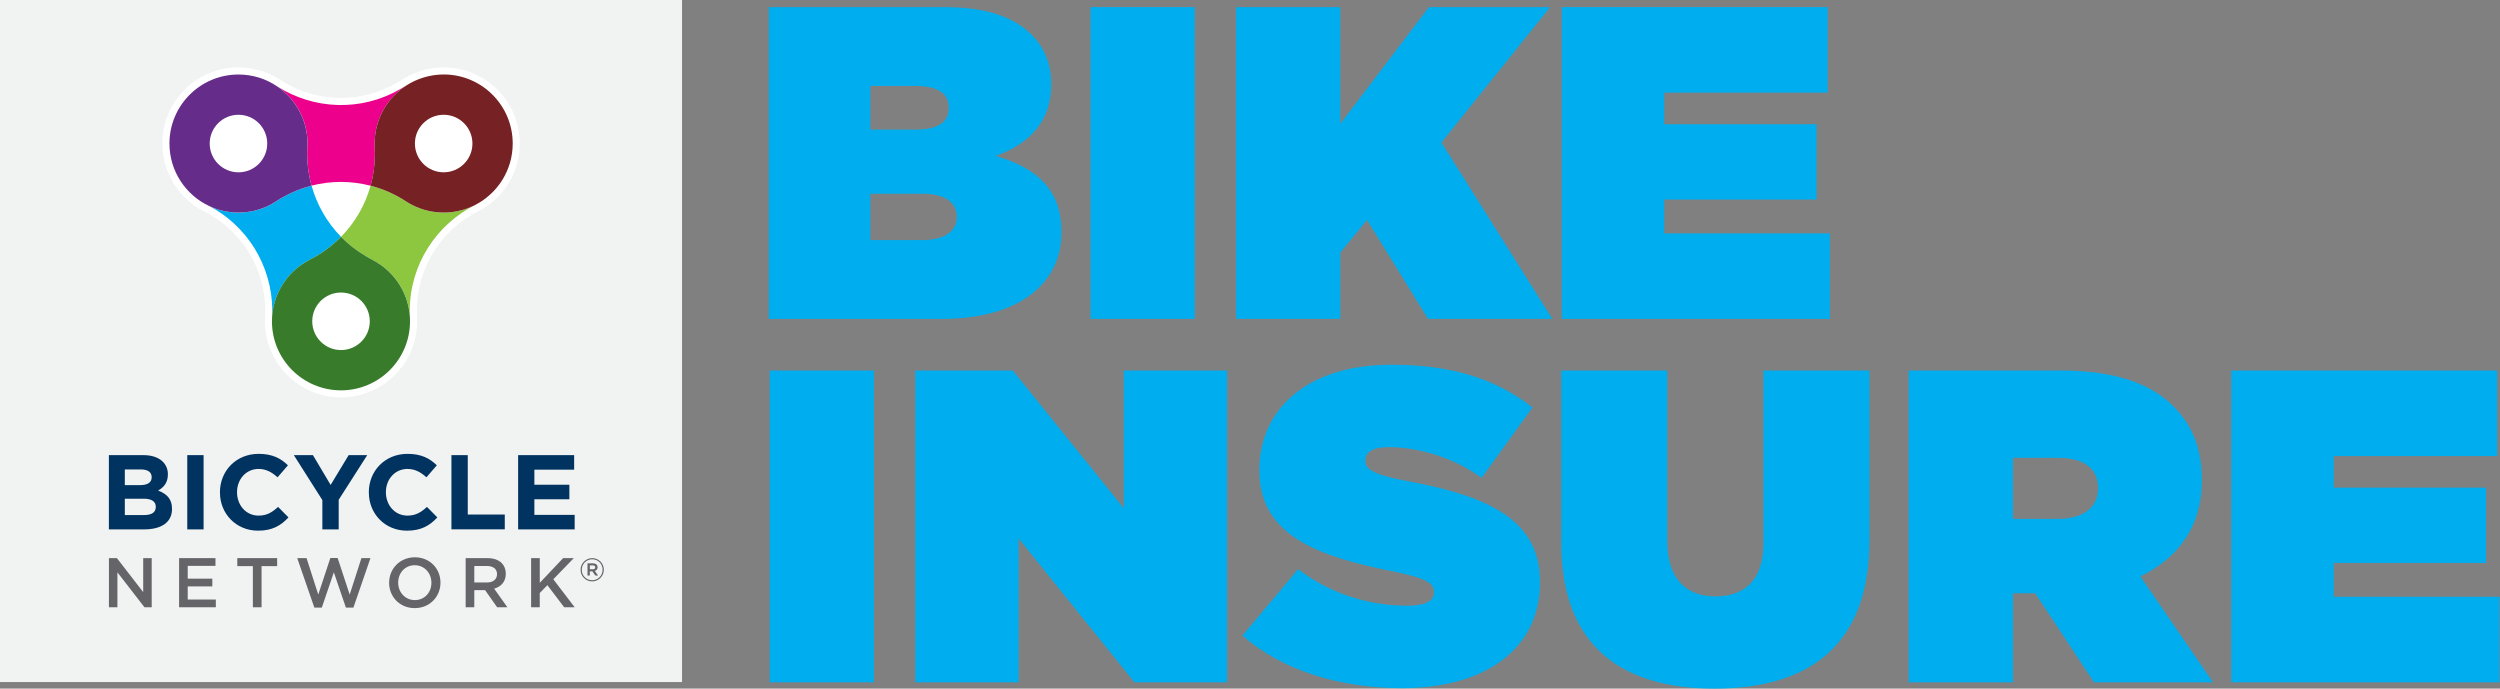 <svg width="1278" height="352" viewBox="0 0 1278 352" fill="none" xmlns="http://www.w3.org/2000/svg">
<rect x="0" y="0" width="1278" height="352" fill="#808080" stroke="none"/>
<g clip-path="url(#clip0_29_24)">
<path d="M348.66 348.66H0V0H348.66V348.66Z" fill="#F1F2F2"/>
<path d="M226.81 34.46C226.04 34.46 225.22 34.49 224.23 34.55L223.57 34.6C222.77 34.66 222.02 34.75 221.33 34.85L221.04 34.89C220.25 35.01 219.42 35.16 218.5 35.36L218.09 35.45C217.25 35.64 216.49 35.84 215.77 36.06L215.55 36.12C214.69 36.38 213.87 36.66 212.98 37C212.1 37.33 211.28 37.68 210.38 38.1C209.11 38.7 207.85 39.37 206.64 40.1L205.69 40.69C205.05 41.11 204.36 41.5 203.58 41.94L202.74 42.42C194.09 47.42 184.28 50.06 174.35 50.06C163.6 50.06 153.1 47.04 144.08 41.4L143.25 40.61H142.89C142.47 40.34 142.04 40.08 141.57 39.8L141.29 39.64C139.74 38.75 138.13 37.96 136.48 37.29L136.07 37.13C135.21 36.79 134.41 36.51 133.65 36.27L133.31 36.16C132.62 35.95 131.86 35.74 131.01 35.54L130.45 35.41C129.65 35.23 128.88 35.08 128.1 34.94L127.86 34.9C127.05 34.78 126.18 34.68 125.22 34.6L124.61 34.55C123.56 34.48 122.71 34.45 121.9 34.45C100.44 34.45 82.98 51.91 82.98 73.36C82.98 74.13 83.01 74.95 83.07 75.93C83.08 76.16 83.1 76.39 83.12 76.62C83.18 77.37 83.26 78.11 83.36 78.81C83.38 78.96 83.39 79.08 83.41 79.2C83.52 79.95 83.67 80.75 83.86 81.62C83.91 81.83 83.95 82.04 84.01 82.25C84.16 82.9 84.34 83.58 84.53 84.23L84.66 84.68C84.91 85.5 85.18 86.28 85.46 87.03L85.62 87.45C85.89 88.13 86.16 88.78 86.45 89.41L86.65 89.86C87.03 90.67 87.4 91.4 87.79 92.1L87.88 92.26C88.27 92.96 88.67 93.61 89.07 94.25L89.32 94.64C90.25 96.05 91.26 97.4 92.32 98.64C92.36 98.69 92.45 98.79 92.59 98.95C93.71 100.23 94.92 101.44 96.17 102.55L96.4 102.75C97.07 103.33 97.71 103.85 98.39 104.37C99.08 104.9 99.79 105.4 100.53 105.88L100.66 105.96C101.37 106.42 102.08 106.86 102.8 107.26L102.95 107.34C103.71 107.76 105.11 108.46 105.26 108.53C105.84 108.83 106.48 109.17 107.11 109.54C125.9 120.38 136.77 140.59 135.47 162.29C135.44 162.96 135.42 163.59 135.42 164.21C135.42 185.67 152.88 203.13 174.34 203.13C195.8 203.13 213.26 185.67 213.26 164.21C213.26 163.67 213.25 163.13 213.22 162.58C213.13 161.23 213.09 160.06 213.09 158.89C213.09 137.13 225.21 117.59 244.73 107.9C246.25 107.1 247.74 106.2 249.19 105.18L249.31 105.09C251.38 103.62 253.32 101.94 255.06 100.1L255.2 99.96C256.32 98.76 257.39 97.47 258.37 96.11L258.56 95.85C259.04 95.17 259.46 94.54 259.85 93.91L259.93 93.78C260.36 93.09 260.77 92.38 261.15 91.66C261.21 91.56 261.26 91.46 261.31 91.36C261.64 90.73 261.95 90.09 262.29 89.34L262.45 88.98C263.09 87.52 263.65 85.99 264.11 84.44L264.28 83.83C264.44 83.26 264.6 82.63 264.76 81.92L264.87 81.44C265.04 80.66 265.18 79.86 265.3 79.06C265.32 78.92 265.34 78.76 265.37 78.49C265.45 77.86 265.52 77.21 265.57 76.55L265.62 75.88C265.68 74.95 265.71 74.13 265.71 73.38C265.71 51.92 248.25 34.46 226.8 34.46H226.81Z" fill="white"/>
<path d="M158.14 132.89C158.14 132.89 158.14 132.88 158.14 132.87C164.19 129.85 169.66 125.84 174.35 121.06C167.08 113.66 161.97 104.61 159.27 94.9C154.05 96.24 148.92 98.3 144.02 101.13C143.45 101.46 142.9 101.8 142.35 102.14C136.58 106.25 129.53 108.67 121.91 108.67C116.53 108.67 111.44 107.46 106.88 105.31C107.56 105.67 108.25 106.03 108.92 106.42C129.47 118.27 140.41 140.35 139.08 162.52C139.06 163.09 139.04 163.66 139.04 164.24C139.04 150.59 146.8 138.75 158.14 132.88V132.89Z" fill="#00AEEF"/>
<path d="M157.2 73.38C157.2 74.23 157.16 75.06 157.1 75.89C156.81 82.33 157.56 88.74 159.27 94.89C169.31 92.31 179.69 92.41 189.44 94.94C190.88 89.77 191.66 84.33 191.66 78.71C191.66 77.49 191.61 76.29 191.54 75.08C191.54 75.08 191.55 75.08 191.56 75.08C191.53 74.52 191.52 73.95 191.52 73.38C191.52 60.94 197.96 50.01 207.69 43.73C206.69 44.38 205.61 44.96 204.57 45.57C184.37 57.25 160.25 55.93 141.83 44.24C151.12 50.59 157.22 61.28 157.22 73.38H157.2Z" fill="#EC008C"/>
<path d="M107.2 73.38C107.2 65.26 113.78 58.67 121.91 58.67C130.04 58.67 136.61 65.26 136.61 73.38C136.61 81.5 130.03 88.09 121.91 88.09C113.79 88.09 107.2 81.5 107.2 73.38ZM142.35 102.14C142.9 101.79 143.46 101.46 144.02 101.13C148.92 98.3 154.05 96.24 159.27 94.9C157.56 88.75 156.81 82.33 157.1 75.9C157.16 75.07 157.2 74.23 157.2 73.39C157.2 61.28 151.1 50.6 141.81 44.25C141.14 43.79 140.45 43.36 139.75 42.94C139.66 42.89 139.57 42.84 139.48 42.78C138.09 41.98 136.64 41.27 135.14 40.66C135.02 40.61 134.89 40.56 134.76 40.51C134.03 40.22 133.28 39.95 132.53 39.71C132.53 39.71 132.51 39.71 132.5 39.71C131.74 39.47 130.97 39.26 130.18 39.07C130.02 39.03 129.86 38.99 129.69 38.96C128.93 38.79 128.16 38.63 127.37 38.51C127.35 38.51 127.33 38.51 127.32 38.5C126.53 38.38 125.73 38.29 124.93 38.23C124.74 38.21 124.54 38.2 124.35 38.18C123.54 38.13 122.73 38.09 121.91 38.09C102.42 38.09 86.62 53.89 86.62 73.38C86.62 74.17 86.66 74.95 86.71 75.72C86.72 75.92 86.74 76.13 86.76 76.33C86.81 77.01 86.89 77.67 86.98 78.33C86.99 78.43 87 78.54 87.02 78.64C87.13 79.39 87.27 80.13 87.43 80.87C87.47 81.05 87.51 81.23 87.55 81.41C87.69 82.03 87.85 82.64 88.03 83.24C88.07 83.38 88.11 83.51 88.15 83.65C88.37 84.37 88.61 85.07 88.87 85.77C88.92 85.91 88.98 86.04 89.03 86.17C89.26 86.76 89.51 87.35 89.77 87.93C89.83 88.07 89.89 88.21 89.96 88.34C90.28 89.02 90.62 89.69 90.98 90.35C91.02 90.41 91.05 90.48 91.09 90.54C91.43 91.14 91.78 91.73 92.15 92.3C92.23 92.42 92.3 92.54 92.38 92.67C93.21 93.94 94.12 95.15 95.11 96.3C95.19 96.4 95.27 96.49 95.35 96.58C96.36 97.73 97.44 98.82 98.59 99.84C98.66 99.9 98.73 99.96 98.8 100.03C99.37 100.53 99.95 101 100.55 101.46C100.56 101.46 100.57 101.48 100.58 101.48C101.21 101.96 101.86 102.42 102.53 102.86C102.58 102.89 102.63 102.92 102.67 102.95C103.3 103.36 103.94 103.75 104.6 104.12C104.64 104.14 104.69 104.17 104.73 104.19C105.43 104.58 106.15 104.95 106.88 105.3C111.44 107.45 116.53 108.66 121.91 108.66C129.53 108.66 136.58 106.24 142.35 102.13V102.14Z" fill="#652D89"/>
<path d="M207.8 103.11C202.15 99.36 195.93 96.62 189.44 94.94C186.67 104.92 181.4 113.86 174.35 121.05C178.11 124.88 182.43 128.27 187.31 131.08C188.43 131.73 189.52 132.37 190.67 132.93C190.67 132.93 190.67 132.94 190.67 132.95C201.95 138.84 209.64 150.64 209.64 164.24C209.64 163.75 209.62 163.26 209.6 162.78C209.6 162.78 209.6 162.78 209.61 162.78C209.53 161.5 209.47 160.22 209.47 158.92C209.47 135.15 223.18 114.6 243.11 104.7C243.11 104.7 243.11 104.69 243.11 104.68C238.23 107.22 232.69 108.67 226.81 108.67C219.81 108.67 213.3 106.63 207.81 103.11H207.8Z" fill="#8DC63F"/>
<path d="M174.33 178.95C166.21 178.95 159.62 172.37 159.62 164.24C159.62 156.11 166.2 149.54 174.33 149.54C182.46 149.54 189.03 156.12 189.03 164.24C189.03 172.36 182.45 178.95 174.33 178.95ZM190.65 132.96C190.65 132.96 190.65 132.95 190.65 132.94C189.5 132.37 188.41 131.73 187.29 131.09C182.42 128.28 178.09 124.89 174.33 121.06C169.64 125.84 164.17 129.85 158.12 132.87C158.12 132.87 158.12 132.88 158.12 132.89C146.78 138.76 139.02 150.59 139.02 164.25C139.02 183.74 154.82 199.54 174.31 199.54C193.8 199.54 209.6 183.74 209.6 164.25C209.6 150.65 201.9 138.85 190.63 132.96H190.65Z" fill="#387C2B"/>
<path d="M226.8 88.08C218.68 88.08 212.1 81.5 212.1 73.37C212.1 65.24 218.68 58.67 226.8 58.67C234.92 58.67 241.51 65.25 241.51 73.37C241.51 81.49 234.93 88.08 226.8 88.08ZM255.43 94C255.49 93.92 255.55 93.84 255.61 93.75C256.02 93.18 256.41 92.59 256.78 91.99C256.8 91.95 256.83 91.92 256.85 91.88C257.25 91.24 257.62 90.59 257.97 89.92C258.02 89.84 258.06 89.75 258.1 89.67C258.4 89.1 258.68 88.52 258.94 87.94C259 87.8 259.07 87.67 259.13 87.53C259.72 86.2 260.22 84.82 260.64 83.41C260.69 83.23 260.74 83.05 260.79 82.87C260.95 82.29 261.1 81.71 261.23 81.12C261.26 80.98 261.3 80.84 261.33 80.69C261.48 79.98 261.61 79.25 261.72 78.52C261.74 78.36 261.76 78.2 261.78 78.03C261.86 77.44 261.92 76.85 261.97 76.25C261.99 76.04 262 75.84 262.02 75.62C262.07 74.87 262.1 74.12 262.1 73.36C262.1 53.87 246.3 38.07 226.81 38.07C226.02 38.07 225.24 38.11 224.47 38.16C224.27 38.17 224.07 38.19 223.88 38.21C223.18 38.27 222.49 38.34 221.8 38.44C221.73 38.44 221.65 38.46 221.58 38.47C220.8 38.59 220.04 38.73 219.28 38.9C219.15 38.93 219.02 38.96 218.89 38.99C218.18 39.15 217.49 39.33 216.79 39.54C216.74 39.56 216.68 39.57 216.63 39.59C215.85 39.83 215.08 40.08 214.33 40.37C214.31 40.37 214.28 40.39 214.26 40.4C213.51 40.69 212.77 41 212.04 41.33C212.02 41.33 212.01 41.35 211.99 41.35C210.49 42.04 209.06 42.84 207.69 43.72C197.97 50 191.52 60.93 191.52 73.37C191.52 73.94 191.54 74.51 191.56 75.07C191.56 75.07 191.55 75.07 191.54 75.07C191.61 76.27 191.66 77.48 191.66 78.7C191.66 84.32 190.88 89.77 189.44 94.93C195.94 96.61 202.15 99.35 207.8 103.1C213.29 106.61 219.8 108.66 226.8 108.66C232.68 108.66 238.22 107.21 243.1 104.67C244.5 103.94 245.84 103.12 247.13 102.21C247.15 102.2 247.16 102.18 247.18 102.17C249.08 100.82 250.84 99.29 252.44 97.61C252.47 97.57 252.51 97.54 252.55 97.5C253.58 96.4 254.54 95.23 255.43 94Z" fill="#762123"/>
<path d="M303.06 291.02C303.83 291.02 304.29 290.64 304.29 290.05V290.01C304.29 289.39 303.83 289.04 303.06 289.04H301.52V291.01H303.06V291.02ZM300.33 287.98H303.1C303.92 287.98 304.58 288.22 304.99 288.64C305.32 288.97 305.5 289.41 305.5 289.95V289.98C305.5 290.98 304.91 291.61 304.06 291.85L305.73 294.2H304.32L302.81 292.05H301.51V294.2H300.33V287.98ZM308.05 291.26V291.23C308.05 288.29 305.77 285.91 302.75 285.91C299.73 285.91 297.41 288.32 297.41 291.26V291.29C297.41 294.23 299.69 296.61 302.71 296.61C305.73 296.61 308.05 294.2 308.05 291.26ZM296.79 291.29V291.26C296.79 288.03 299.42 285.32 302.75 285.32C306.08 285.32 308.68 288 308.68 291.23V291.26C308.68 294.49 306.05 297.21 302.72 297.21C299.39 297.21 296.79 294.53 296.79 291.3V291.29ZM271.52 285.32H275.93V297.95L287.87 285.32H293.32L282.85 296.12L293.78 310.44H288.4L279.83 299.14L275.92 303.16V310.45H271.51V285.33L271.52 285.32ZM248.92 297.77C252.07 297.77 254.08 296.12 254.08 293.57V293.5C254.08 290.81 252.14 289.34 248.88 289.34H242.46V297.77H248.91H248.92ZM238.06 285.32H249.24C252.39 285.32 254.87 286.25 256.48 287.83C257.81 289.2 258.56 291.06 258.56 293.25V293.32C258.56 297.45 256.09 299.92 252.61 300.93L259.38 310.44H254.15L247.98 301.68H242.46V310.44H238.05V285.32H238.06ZM220.54 297.95V297.88C220.54 293 216.99 288.94 212.01 288.94C207.03 288.94 203.55 292.92 203.55 297.8V297.87C203.55 302.75 207.1 306.77 212.08 306.77C217.06 306.77 220.54 302.82 220.54 297.94V297.95ZM198.92 297.95V297.88C198.92 290.81 204.37 284.89 212.08 284.89C219.79 284.89 225.17 290.74 225.17 297.81V297.88C225.17 304.95 219.72 310.87 212.01 310.87C204.3 310.87 198.92 305.02 198.92 297.95ZM151.94 285.32H156.71L162.7 303.95L168.87 285.25H172.6L178.76 303.95L184.75 285.32H189.37L180.66 310.62H176.83L170.66 292.57L164.5 310.62H160.7L151.95 285.32H151.94ZM129.27 289.41H121.31V285.32H141.67V289.41H133.71V310.44H129.26V289.41H129.27ZM91.55 285.32H110.15V289.27H95.96V295.8H108.54V299.75H95.96V306.49H110.33V310.44H91.55V285.32ZM55.68 285.32H59.77L73.21 302.69V285.32H77.55V310.44H73.86L60.02 292.57V310.44H55.68V285.32Z" fill="#646469"/>
<path d="M264.87 232.66H293.5V240.09H273.17V247.79H291.06V255.22H273.17V263.19H293.77V270.62H264.87V232.66ZM230.77 232.66H239.12V263.02H258.04V270.61H230.77V232.65V232.66ZM188.54 251.75V251.64C188.54 240.85 196.67 232.01 208.33 232.01C215.49 232.01 219.77 234.4 223.3 237.87L217.99 244C215.06 241.34 212.08 239.72 208.28 239.72C201.88 239.72 197.27 245.03 197.27 251.54V251.65C197.27 258.16 201.77 263.58 208.28 263.58C212.62 263.58 215.27 261.84 218.26 259.13L223.57 264.5C219.67 268.68 215.33 271.28 208.01 271.28C196.84 271.28 188.55 262.66 188.55 251.76L188.54 251.75ZM164.8 255.65L150.21 232.66H159.97L169.02 247.9L178.24 232.66H187.73L173.14 255.49V270.62H164.79V255.66L164.8 255.65ZM112.43 251.75V251.64C112.43 240.85 120.56 232.01 132.22 232.01C139.38 232.01 143.66 234.4 147.19 237.87L141.88 244C138.95 241.34 135.97 239.72 132.18 239.72C125.78 239.72 121.17 245.03 121.17 251.54V251.65C121.17 258.16 125.67 263.58 132.18 263.58C136.52 263.58 139.17 261.84 142.16 259.13L147.47 264.5C143.57 268.68 139.23 271.28 131.91 271.28C120.74 271.28 112.44 262.66 112.44 251.76L112.43 251.75ZM95.73 232.66H104.08V270.62H95.73V232.66ZM73.46 254.94H63.81V263.29H73.73C77.42 263.29 79.64 261.99 79.64 259.17V259.06C79.64 256.51 77.74 254.94 73.46 254.94ZM77.53 243.88C77.53 241.39 75.58 239.98 72.05 239.98H63.81V248H71.51C75.2 248 77.53 246.81 77.53 243.99V243.88ZM55.68 232.66H73.3C77.64 232.66 81.05 233.85 83.22 236.02C84.96 237.76 85.82 239.87 85.82 242.47V242.58C85.82 246.86 83.54 249.25 80.83 250.77C85.22 252.45 87.93 255 87.93 260.1V260.21C87.93 267.15 82.29 270.62 73.72 270.62H55.66V232.66H55.68Z" fill="#003360"/>
<path d="M393.02 3.63H482.28C504.37 3.63 518.26 8.64 527.59 17.98C533.28 23.67 537.38 31.87 537.38 42.8V43.26C537.38 62.16 525.99 73.77 508.92 79.69C529.41 85.61 542.62 96.54 542.62 118.4V118.86C542.62 144.36 521.67 163.03 481.37 163.03H393.02V3.63ZM468.16 66.25C479.55 66.25 485.01 62.38 485.01 55.32V54.86C485.01 47.8 479.32 43.93 467.93 43.93H444.93V66.25H468.16ZM471.58 122.72C483.19 122.72 489.11 117.94 489.11 111.11V110.65C489.11 103.82 483.42 99.04 471.8 99.04H444.93V122.72H471.57H471.58Z" fill="#00AEEF"/>
<path d="M557.48 3.63H610.76V163.02H557.48V3.63Z" fill="#00AEEF"/>
<path d="M631.89 3.63H685.17V63.29L730.48 3.63H792.42L736.86 72.85L793.56 163.02H730.03L698.83 112.47L685.17 129.09V163.02H631.89V3.63Z" fill="#00AEEF"/>
<path d="M798.37 3.63H934.31V47.35H850.74V63.52H928.62V102H850.74V119.31H935.45V163.03H798.37V3.63Z" fill="#00AEEF"/>
<path d="M393.47 189.41H446.75V348.8H393.47V189.41Z" fill="#00AEEF"/>
<path d="M467.88 189.41H517.75L574.45 259.77V189.41H627.28V348.8H579.92L520.72 275.25V348.8H467.89V189.41H467.88Z" fill="#00AEEF"/>
<path d="M635.13 324.9L663.59 290.97C680.9 304.18 700.71 309.64 719.38 309.64C728.94 309.64 733.04 307.14 733.04 302.81V302.35C733.04 297.8 728.03 295.29 710.95 291.88C675.2 284.59 643.78 274.35 643.78 240.65V240.19C643.78 209.9 667.46 186.45 711.41 186.45C742.15 186.45 764.92 193.74 783.37 208.31L757.41 244.29C742.38 233.36 724.39 228.58 709.59 228.58C701.62 228.58 697.98 231.31 697.98 235.18V235.64C697.98 239.97 702.31 242.7 719.16 245.89C759.92 253.4 787.24 265.25 787.24 297.35V297.81C787.24 331.28 759.69 351.78 716.88 351.78C684.55 351.78 655.4 342.67 635.13 324.91V324.9Z" fill="#00AEEF"/>
<path d="M798.11 277.31V189.42H852.3V276.63C852.3 296.44 862.55 304.87 876.89 304.87C891.23 304.87 901.48 297.13 901.48 277.77V189.42H955.67V276.18C955.67 330.6 924.02 352.01 876.43 352.01C828.84 352.01 798.1 330.15 798.1 277.32L798.11 277.31Z" fill="#00AEEF"/>
<path d="M1029.03 348.81H975.75V189.42H1053.63C1081.87 189.42 1099.85 196.48 1111.01 207.64C1120.57 217.2 1125.58 229.05 1125.58 245.44V245.9C1125.58 269.13 1113.51 285.29 1094.16 294.63L1131.28 348.82H1070.48L1040.42 303.28H1029.03V348.82V348.81ZM1052.03 265.24C1064.78 265.24 1072.52 259.55 1072.52 249.76V249.3C1072.52 239.05 1064.55 234.04 1052.25 234.04H1029.02V265.24H1052.02H1052.03Z" fill="#00AEEF"/>
<path d="M1140.62 189.41H1276.56V233.13H1192.99V249.3H1270.87V287.78H1192.99V305.09H1277.7V348.81H1140.62V189.42V189.41Z" fill="#00AEEF"/>
</g>
<defs>
<clipPath id="clip0_29_24">
<rect width="1277.7" height="352" fill="white"/>
</clipPath>
</defs>
</svg>
